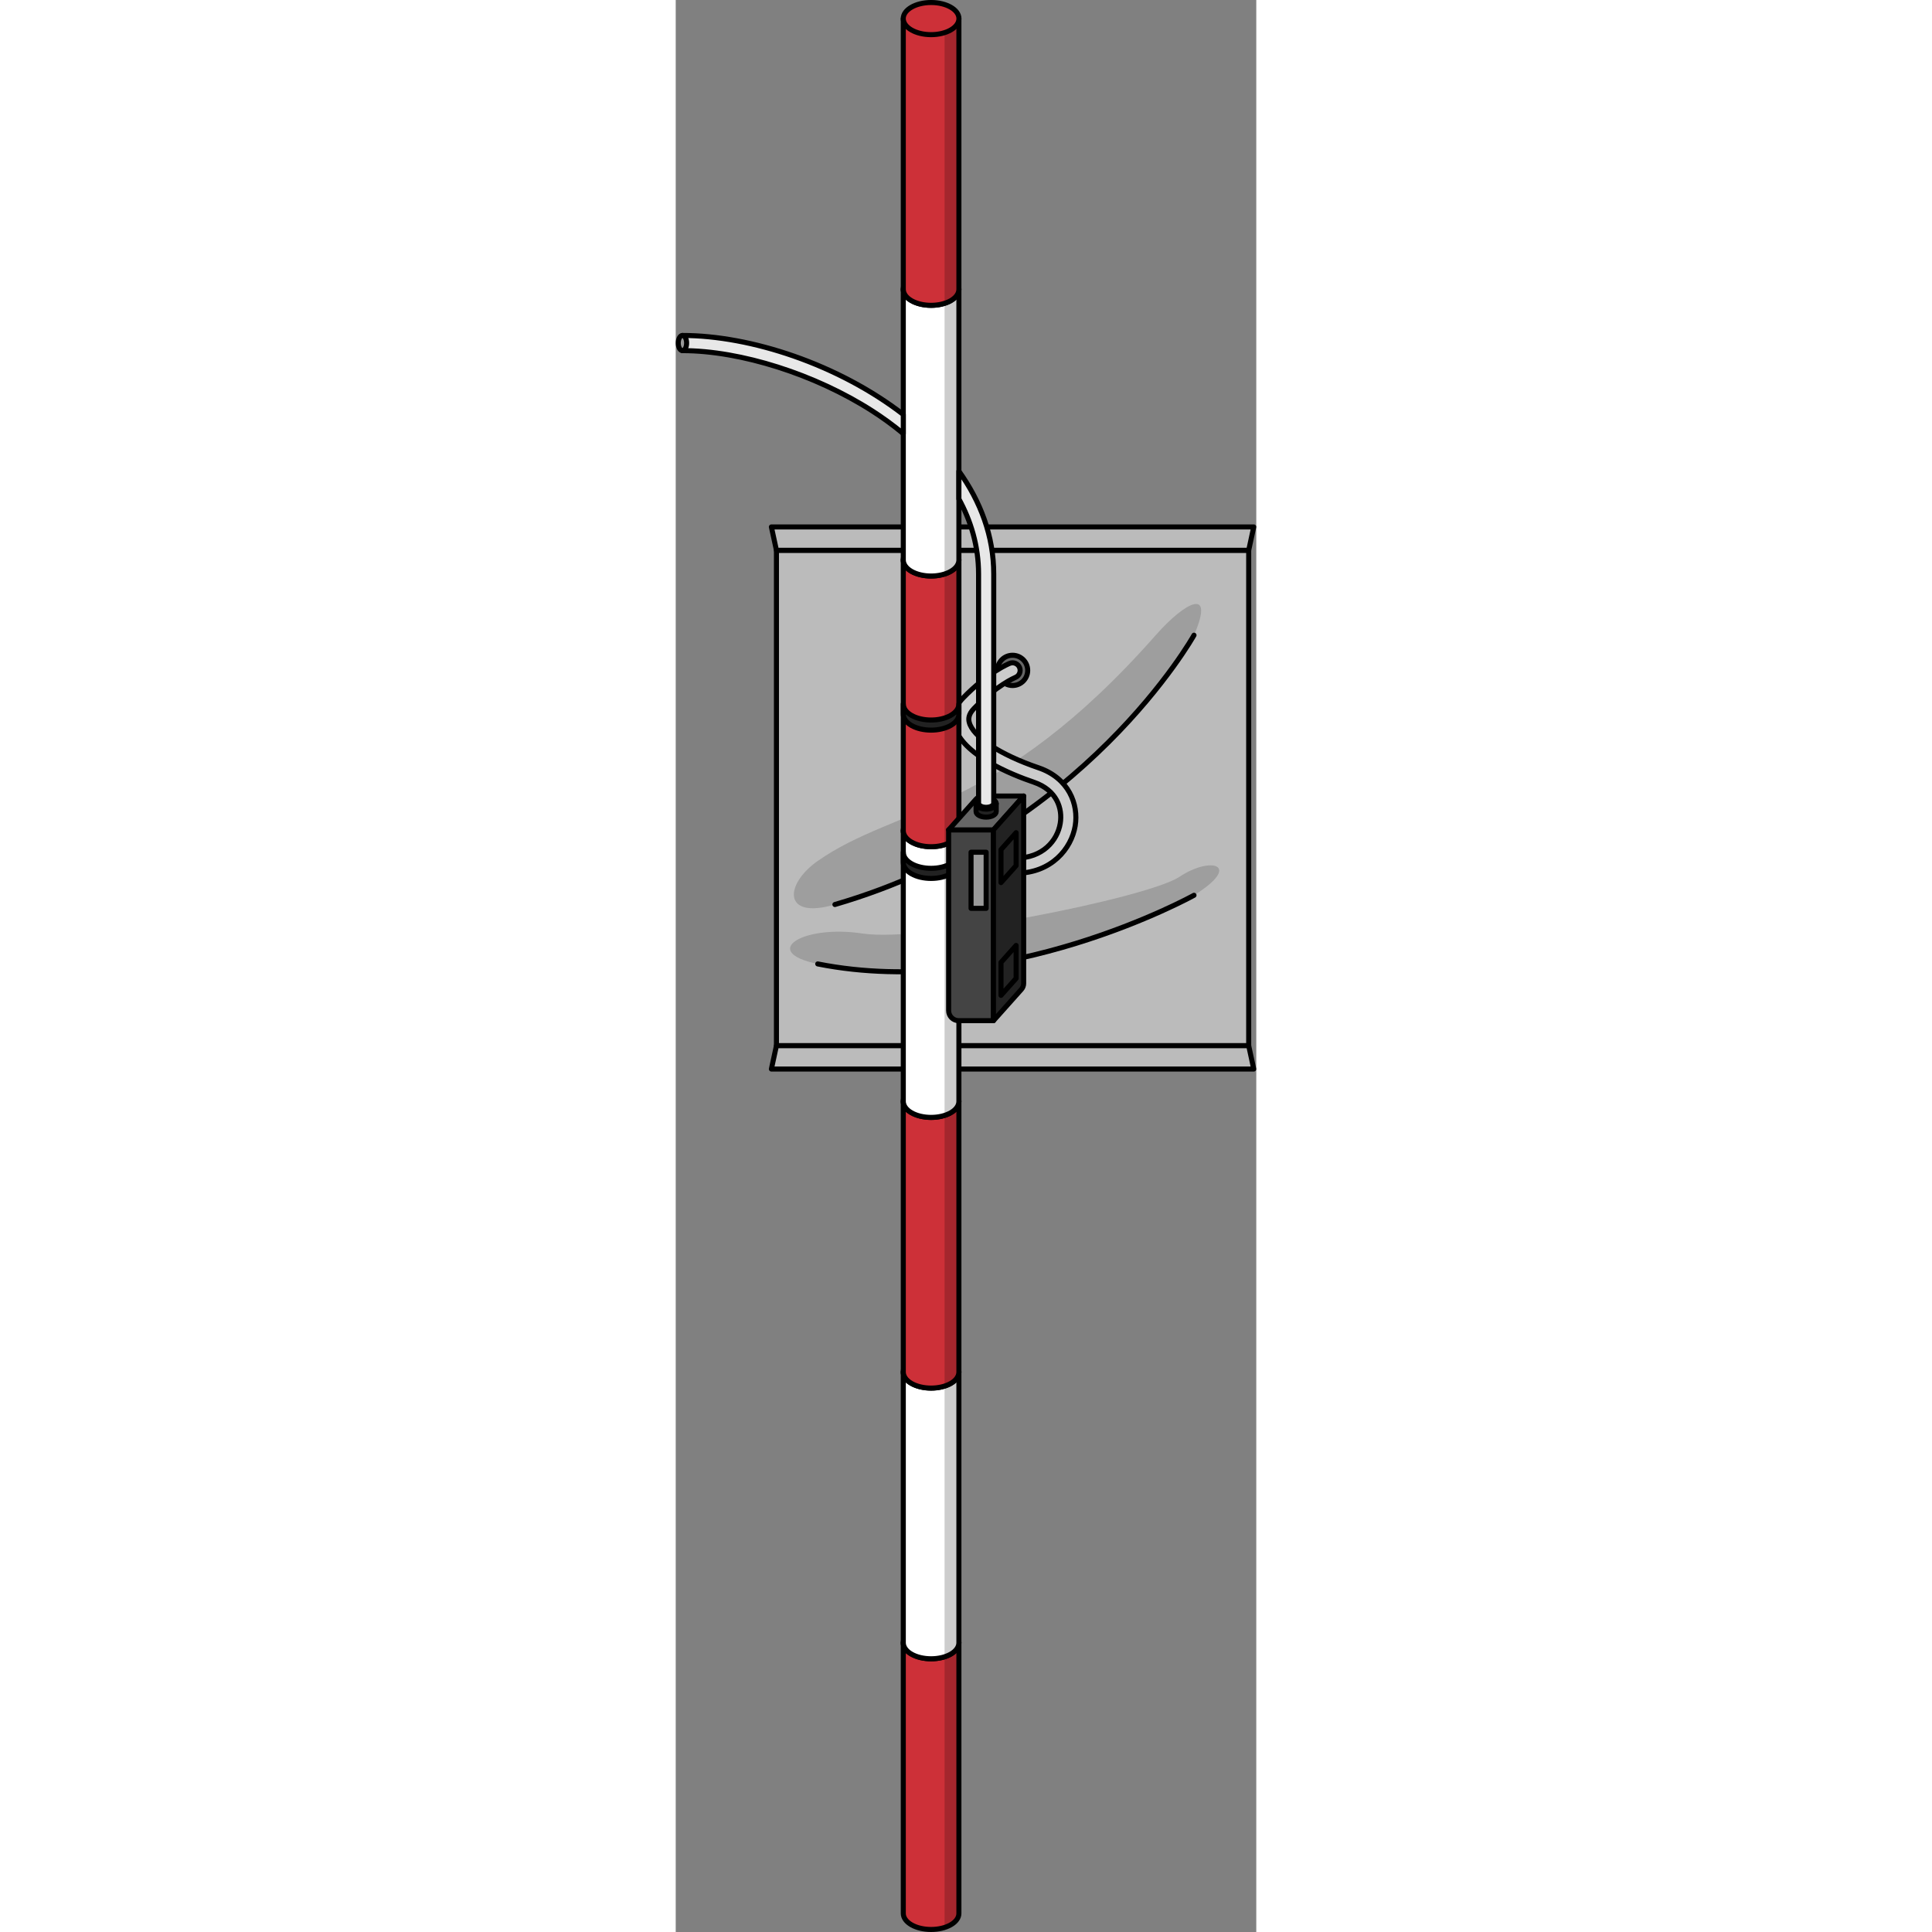<?xml version="1.0" encoding="utf-8"?>
<!-- Created by: Science Figures, www.sciencefigures.org, Generator: Science Figures Editor -->
<svg version="1.1" id="Camada_1" xmlns="http://www.w3.org/2000/svg" xmlns:xlink="http://www.w3.org/1999/xlink" 
	 width="800px" height="800px" viewBox="0 0 114.871 382.273" enable-background="new 0 0 114.871 382.273"
	 xml:space="preserve">
<rect x="0" y="0" width="114.871" height="382.273" fill="#808080" stroke="none"/>
<g>
	<g>
		<g>
			<rect x="19.928" y="108.881" fill="#BBBBBB" width="93.443" height="98.022"/>
			<path fill="#9E9E9E" d="M28.1,170.351c-6.593,4.615-7.013,11.67,3.396,8.62c49.894-14.615,71.053-53.29,71.053-53.29
				c4.18-9.665-1.691-6.672-7.576,0C63.658,161.18,43.773,159.38,28.1,170.351z"/>
			<path fill="#9E9E9E" d="M28.1,190.727c36.79,7.525,74.449-13.584,74.449-13.584c9.665-6.008,3.396-7.837-2.873-3.657
				c-6.269,4.18-50.678,13.047-62.694,11.226C24.965,182.89,16.606,188.376,28.1,190.727z"/>
			
				<rect x="19.928" y="108.881" fill="none" stroke="#000000" stroke-linecap="round" stroke-linejoin="round" stroke-miterlimit="10" width="93.443" height="98.022"/>
			<polygon fill="#BBBBBB" stroke="#000000" stroke-linecap="round" stroke-linejoin="round" stroke-miterlimit="10" points="
				114.371,104.261 18.928,104.261 19.928,108.881 113.371,108.881 			"/>
			<polygon fill="#BBBBBB" stroke="#000000" stroke-linecap="round" stroke-linejoin="round" stroke-miterlimit="10" points="
				18.928,211.523 114.371,211.523 113.371,206.903 19.928,206.903 			"/>
			<path fill="none" stroke="#000000" stroke-linecap="round" stroke-linejoin="round" stroke-miterlimit="10" d="M102.549,125.682
				c0,0-21.682,38.923-71.053,53.29"/>
			<path fill="none" stroke="#000000" stroke-linecap="round" stroke-linejoin="round" stroke-miterlimit="10" d="M102.549,177.143
				c0,0-37.617,20.898-74.449,13.584"/>
		</g>
		
			<circle fill="#666666" stroke="#000000" stroke-linecap="round" stroke-linejoin="round" stroke-miterlimit="10" cx="66.649" cy="132.645" r="2.993"/>
	</g>
	<path fill="#CCCCCC" stroke="#000000" stroke-linecap="round" stroke-linejoin="round" stroke-miterlimit="10" d="M67.353,172.778
		c-0.828,0-1.5-0.672-1.5-1.5s0.672-1.5,1.5-1.5c5.247,0,8.165-3.447,8.729-6.863c0.481-2.917-0.646-6.591-5.256-8.158
		c-4.249-1.443-14.28-5.421-15.674-11.163c-0.329-1.354-0.303-3.403,1.689-5.47c4.893-5.077,9.069-6.8,9.245-6.87
		c0.769-0.312,1.643,0.062,1.952,0.829c0.31,0.767-0.06,1.64-0.825,1.951c-0.067,0.027-3.818,1.611-8.212,6.172
		c-1.135,1.177-1.076,2.094-0.935,2.681c0.702,2.891,6.089,6.436,13.724,9.03c5.984,2.033,7.953,7.234,7.251,11.487
		C78.296,167.919,74.32,172.778,67.353,172.778z"/>
	<g>
		<g>
			<path fill="#CD3038" d="M45.028,325.036v53.56c0,0.815,0.536,1.63,1.607,2.249c2.143,1.237,5.648,1.237,7.79,0
				c1.071-0.618,1.607-1.434,1.607-2.249v-53.56H45.028z"/>
			<path opacity="0.2" d="M53.195,325.036v56.334c0.44-0.139,0.858-0.311,1.23-0.526c1.071-0.618,1.607-1.434,1.607-2.249v-53.56
				H53.195z"/>
			<path fill="none" stroke="#000000" stroke-linecap="round" stroke-linejoin="round" stroke-miterlimit="10" d="M45.028,325.036
				v53.56c0,0.815,0.536,1.63,1.607,2.249c2.143,1.237,5.648,1.237,7.79,0c1.071-0.618,1.607-1.434,1.607-2.249v-53.56H45.028z"/>
			
				<ellipse fill="#CD3038" stroke="#000000" stroke-linecap="round" stroke-linejoin="round" stroke-miterlimit="10" cx="50.53" cy="325.036" rx="5.509" ry="3.18"/>
		</g>
		<g>
			<path fill="#FFFFFF" d="M45.028,271.476v53.56c0,0.815,0.536,1.63,1.607,2.249c2.143,1.237,5.648,1.237,7.79,0
				c1.071-0.618,1.607-1.434,1.607-2.249v-53.56H45.028z"/>
			<path opacity="0.2" d="M53.195,271.476v56.334c0.44-0.139,0.858-0.311,1.23-0.526c1.071-0.618,1.607-1.434,1.607-2.249v-53.56
				H53.195z"/>
			<path fill="none" stroke="#000000" stroke-linecap="round" stroke-linejoin="round" stroke-miterlimit="10" d="M45.028,271.476
				v53.56c0,0.815,0.536,1.63,1.607,2.249c2.143,1.237,5.648,1.237,7.79,0c1.071-0.618,1.607-1.434,1.607-2.249v-53.56H45.028z"/>
			
				<ellipse fill="#CD3038" stroke="#000000" stroke-linecap="round" stroke-linejoin="round" stroke-miterlimit="10" cx="50.53" cy="271.476" rx="5.509" ry="3.18"/>
		</g>
		<g>
			<path fill="#CD3038" d="M45.028,217.916v53.56c0,0.815,0.536,1.63,1.607,2.249c2.143,1.237,5.648,1.237,7.79,0
				c1.071-0.618,1.607-1.434,1.607-2.249v-53.56H45.028z"/>
			<path opacity="0.2" d="M53.195,217.916v56.334c0.44-0.139,0.858-0.311,1.23-0.526c1.071-0.618,1.607-1.434,1.607-2.249v-53.56
				H53.195z"/>
			<path fill="none" stroke="#000000" stroke-linecap="round" stroke-linejoin="round" stroke-miterlimit="10" d="M45.028,217.916
				v53.56c0,0.815,0.536,1.63,1.607,2.249c2.143,1.237,5.648,1.237,7.79,0c1.071-0.618,1.607-1.434,1.607-2.249v-53.56H45.028z"/>
			
				<ellipse fill="#CD3038" stroke="#000000" stroke-linecap="round" stroke-linejoin="round" stroke-miterlimit="10" cx="50.53" cy="217.916" rx="5.509" ry="3.18"/>
		</g>
		<g>
			<path fill="#FFFFFF" d="M45.028,164.356v53.56c0,0.815,0.536,1.63,1.607,2.249c2.143,1.237,5.648,1.237,7.79,0
				c1.071-0.618,1.607-1.434,1.607-2.249v-53.56H45.028z"/>
			<path opacity="0.2" d="M53.195,164.356v56.334c0.44-0.139,0.858-0.311,1.23-0.526c1.071-0.618,1.607-1.434,1.607-2.249v-53.56
				H53.195z"/>
			<path fill="none" stroke="#000000" stroke-linecap="round" stroke-linejoin="round" stroke-miterlimit="10" d="M45.028,164.356
				v53.56c0,0.815,0.536,1.63,1.607,2.249c2.143,1.237,5.648,1.237,7.79,0c1.071-0.618,1.607-1.434,1.607-2.249v-53.56H45.028z"/>
			
				<ellipse fill="#CD3038" stroke="#000000" stroke-linecap="round" stroke-linejoin="round" stroke-miterlimit="10" cx="50.53" cy="164.356" rx="5.509" ry="3.18"/>
		</g>
		<g>
			<path fill="#CD3038" d="M45.028,110.796v53.56c0,0.815,0.536,1.63,1.607,2.249c2.143,1.237,5.648,1.237,7.79,0
				c1.071-0.618,1.607-1.434,1.607-2.249v-53.56H45.028z"/>
			<path opacity="0.2" d="M53.195,110.796v56.334c0.44-0.139,0.858-0.311,1.23-0.526c1.071-0.618,1.607-1.434,1.607-2.249v-53.56
				H53.195z"/>
			<path fill="none" stroke="#000000" stroke-linecap="round" stroke-linejoin="round" stroke-miterlimit="10" d="M45.028,110.796
				v53.56c0,0.815,0.536,1.63,1.607,2.249c2.143,1.237,5.648,1.237,7.79,0c1.071-0.618,1.607-1.434,1.607-2.249v-53.56H45.028z"/>
			
				<ellipse fill="#CD3038" stroke="#000000" stroke-linecap="round" stroke-linejoin="round" stroke-miterlimit="10" cx="50.53" cy="110.796" rx="5.509" ry="3.18"/>
		</g>
		<g>
			<path fill="#FFFFFF" d="M45.028,57.237v53.56c0,0.815,0.536,1.63,1.607,2.249c2.143,1.237,5.648,1.237,7.79,0
				c1.071-0.618,1.607-1.434,1.607-2.249v-53.56H45.028z"/>
			<path opacity="0.2" d="M53.195,57.237v56.334c0.44-0.139,0.858-0.311,1.23-0.526c1.071-0.618,1.607-1.434,1.607-2.249v-53.56
				H53.195z"/>
			<path fill="none" stroke="#000000" stroke-linecap="round" stroke-linejoin="round" stroke-miterlimit="10" d="M45.028,57.237
				v53.56c0,0.815,0.536,1.63,1.607,2.249c2.143,1.237,5.648,1.237,7.79,0c1.071-0.618,1.607-1.434,1.607-2.249v-53.56H45.028z"/>
			
				<ellipse fill="#CD3038" stroke="#000000" stroke-linecap="round" stroke-linejoin="round" stroke-miterlimit="10" cx="50.53" cy="57.237" rx="5.509" ry="3.18"/>
		</g>
		<g>
			<path fill="#CD3038" d="M45.028,3.677v53.56c0,0.815,0.536,1.63,1.607,2.249c2.143,1.237,5.648,1.237,7.79,0
				c1.071-0.618,1.607-1.434,1.607-2.249V3.677H45.028z"/>
			<path opacity="0.2" d="M53.195,3.677v56.334c0.44-0.139,0.858-0.311,1.23-0.526c1.071-0.618,1.607-1.434,1.607-2.249V3.677
				H53.195z"/>
			<path fill="none" stroke="#000000" stroke-linecap="round" stroke-linejoin="round" stroke-miterlimit="10" d="M45.028,3.677
				v53.56c0,0.815,0.536,1.63,1.607,2.249c2.143,1.237,5.648,1.237,7.79,0c1.071-0.618,1.607-1.434,1.607-2.249V3.677H45.028z"/>
			
				<ellipse fill="#CD3038" stroke="#000000" stroke-linecap="round" stroke-linejoin="round" stroke-miterlimit="10" cx="50.53" cy="3.677" rx="5.509" ry="3.18"/>
		</g>
	</g>
	<path fill="#222222" stroke="#000000" stroke-linecap="round" stroke-linejoin="round" stroke-miterlimit="10" d="M45.028,170.633
		c0,0.815,0.536,1.63,1.607,2.249c2.143,1.237,5.648,1.237,7.79,0c1.071-0.618,1.607-1.434,1.607-2.249v-2
		c0,0.815-0.536,1.63-1.607,2.249c-2.142,1.237-5.648,1.237-7.79,0c-1.071-0.618-1.607-1.434-1.607-2.249V170.633z"/>
	<path fill="#222222" stroke="#000000" stroke-linecap="round" stroke-linejoin="round" stroke-miterlimit="10" d="M45.028,141.289
		c0,0.815,0.536,1.63,1.607,2.249c2.143,1.237,5.648,1.237,7.79,0c1.071-0.618,1.607-1.434,1.607-2.249v-2
		c0,0.815-0.536,1.63-1.607,2.249c-2.142,1.237-5.648,1.237-7.79,0c-1.071-0.618-1.607-1.434-1.607-2.249V141.289z"/>
	<g>
		<path fill="#444444" stroke="#000000" stroke-linecap="round" stroke-linejoin="round" stroke-miterlimit="10" d="M62.869,201.954
			h-6.87c-1.105,0-2-0.895-2-2V164.2h8.87V201.954z"/>
		
			<rect x="58.434" y="168.623" fill="#999999" stroke="#000000" stroke-linecap="round" stroke-linejoin="round" stroke-miterlimit="10" width="2.988" height="11.106"/>
		<path fill="#666666" stroke="#000000" stroke-linecap="round" stroke-linejoin="round" stroke-miterlimit="10" d="M68.844,157.505
			h-8.08c-0.503,0-0.982,0.214-1.316,0.59l-5.449,6.106h8.87L68.844,157.505z"/>
		<path fill="#222222" stroke="#000000" stroke-linecap="round" stroke-linejoin="round" stroke-miterlimit="10" d="M59.427,158.994
			v1.585c0,0.609,0.893,1.102,1.995,1.102s1.995-0.493,1.995-1.102v-1.585H59.427z"/>
		
			<ellipse fill="#666666" stroke="#000000" stroke-linecap="round" stroke-linejoin="round" stroke-miterlimit="10" cx="61.421" cy="158.994" rx="1.995" ry="1.102"/>
		<path fill="#222222" stroke="#000000" stroke-linecap="round" stroke-linejoin="round" stroke-miterlimit="10" d="M68.844,157.505
			v37.081c0,0.433-0.159,0.852-0.448,1.175l-5.527,6.193V164.2L68.844,157.505z"/>
		<polygon fill="none" stroke="#000000" stroke-linecap="round" stroke-linejoin="round" stroke-miterlimit="10" points="
			67.353,171.278 64.36,174.632 64.36,168.112 67.353,164.758 		"/>
		<polygon fill="none" stroke="#000000" stroke-linecap="round" stroke-linejoin="round" stroke-miterlimit="10" points="
			67.353,193.588 64.36,196.942 64.36,190.422 67.353,187.068 		"/>
	</g>
	<g>
		<g>
			<path fill="#E8E8E8" stroke="#000000" stroke-linecap="round" stroke-linejoin="round" stroke-miterlimit="10" d="M45.028,82.013
				c-12.835-9.9-30.172-15.637-43.699-15.637v3c11.509,0,26.24,4.678,37.532,11.917c1.842,1.181,3.978,2.688,6.167,4.507V82.013z"/>
			<path fill="#E8E8E8" stroke="#000000" stroke-linecap="round" stroke-linejoin="round" stroke-miterlimit="10" d="M56.032,93.229
				v5.509c2.346,4.298,3.89,9.247,3.89,14.833v45.344c0,0.458,0.671,0.829,1.5,0.829s1.5-0.371,1.5-0.829v-45.344
				C62.921,106.061,60.307,99.229,56.032,93.229z"/>
		</g>
		
			<ellipse fill="#999999" stroke="#000000" stroke-linecap="round" stroke-linejoin="round" stroke-miterlimit="10" cx="1.329" cy="67.876" rx="0.829" ry="1.5"/>
	</g>
</g>
</svg>